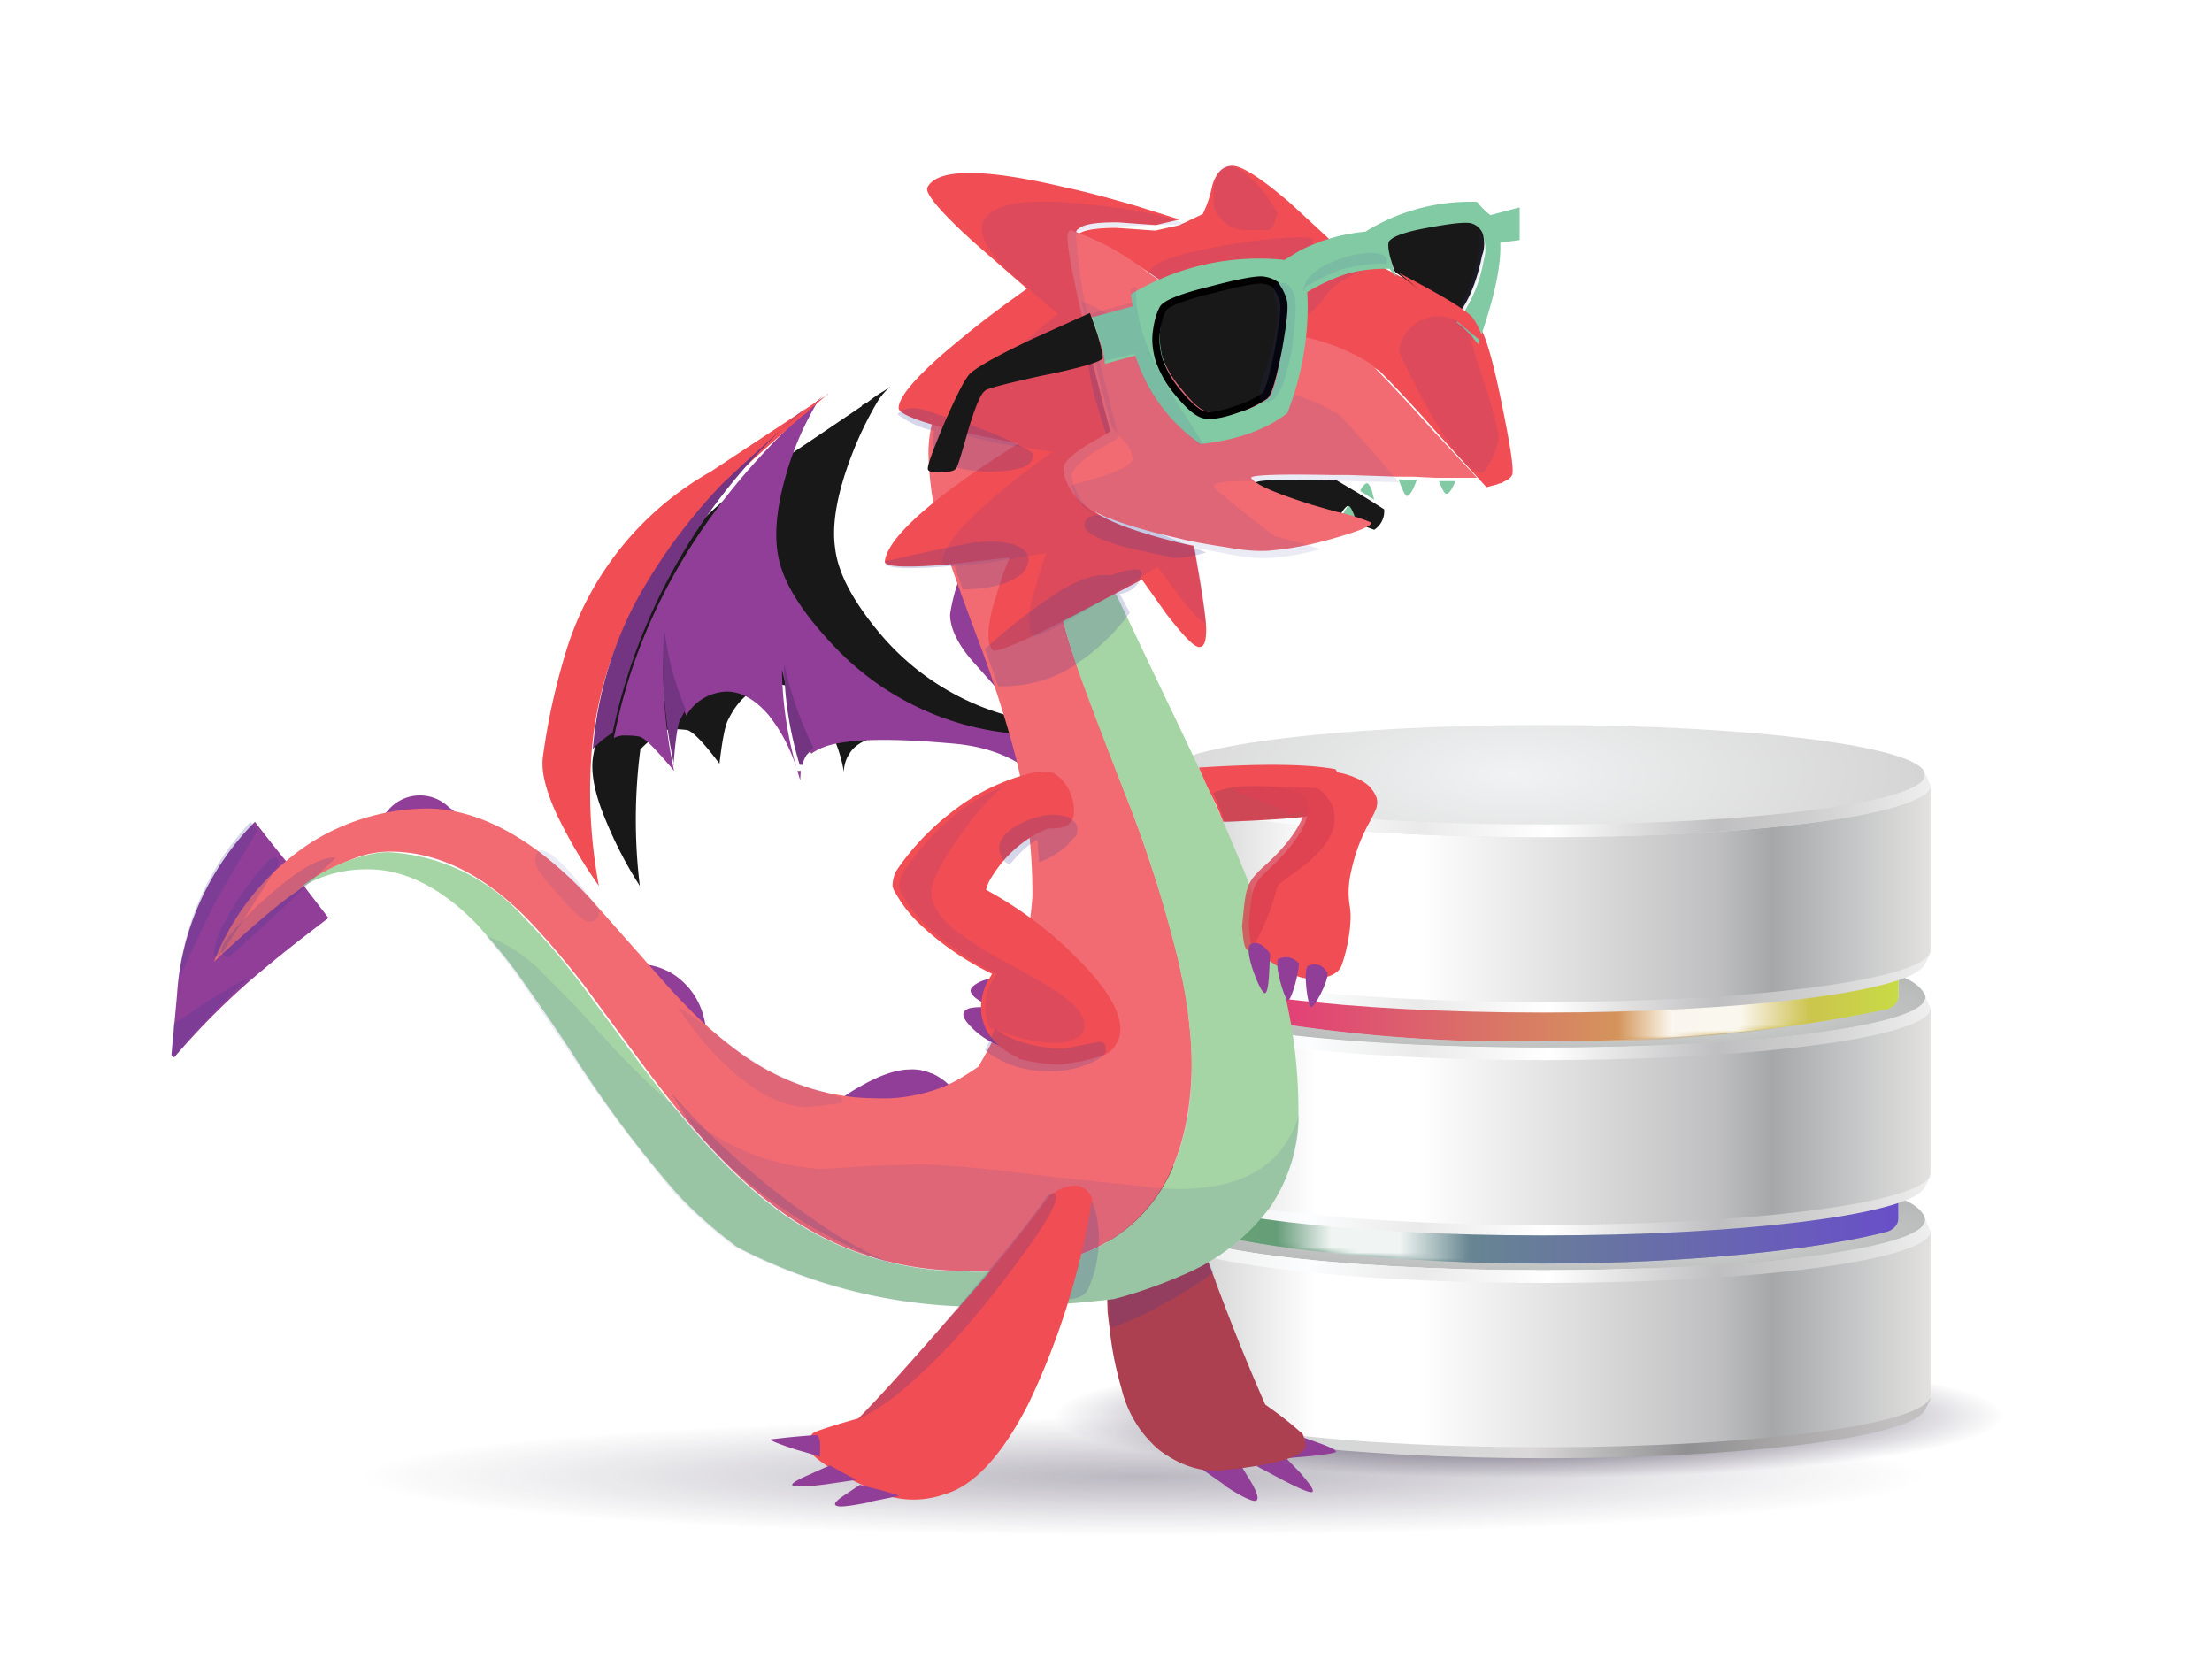 <svg xmlns="http://www.w3.org/2000/svg" xmlns:xlink="http://www.w3.org/1999/xlink" viewBox="0 0 400 300"><defs><radialGradient id="dragon-db-a" r="29.7%" fx="50%" fy="50%" gradientTransform="matrix(0 1 -1.515 0 1.3 0)"><stop offset="0%" stop-color="#1B112F"/><stop offset="100%" stop-color="#1B112F" stop-opacity="0"/></radialGradient><radialGradient id="dragon-db-b" fx="50%" fy="50%" gradientTransform="matrix(0 -1 .969 0 0 1)"><stop offset="0%" stop-color="#1B112F"/><stop offset="100%" stop-color="#1B112F" stop-opacity="0"/></radialGradient><filter id="dragon-db-c" width="107.7%" height="161.1%" x="-3.9%" y="-30.6%" filterUnits="objectBoundingBox"><feGaussianBlur in="SourceGraphic" stdDeviation="2.3"/></filter><linearGradient id="dragon-db-d" x1="100%" x2="0%" y1="50%" y2="50%"><stop offset="0%" stop-color="#694FC8"/><stop offset="100%" stop-color="#66A86E"/></linearGradient><linearGradient id="dragon-db-e" x1="0%" y1="48.4%" y2="48.4%"><stop offset="0%" stop-color="#FFF" stop-opacity="0"/><stop offset="28%" stop-color="#FFF"/><stop offset="63.6%" stop-color="#FFF"/><stop offset="100%" stop-color="#FFF" stop-opacity="0"/></linearGradient><linearGradient id="dragon-db-f" x1="0%" x2="95.4%" y1="50%" y2="50%"><stop offset="0%" stop-color="#C5C5C5"/><stop offset="19.5%" stop-color="#D6D7D7"/><stop offset="33.9%" stop-color="#D7D7D7"/><stop offset="50.7%" stop-color="#DAD8D8"/><stop offset="71.9%" stop-color="#909092"/><stop offset="81.8%" stop-color="#A3A1A1"/><stop offset="100%" stop-color="#C2C0C0"/></linearGradient><linearGradient id="dragon-db-g" x1="0%" y1="50%" y2="50%"><stop offset="0%" stop-color="#C6C5C4"/><stop offset="7%" stop-color="#D8D8D8"/><stop offset="20.5%" stop-color="#FFF"/><stop offset="33.6%" stop-color="#FFF"/><stop offset="53.5%" stop-color="#DFDFDF"/><stop offset="72.4%" stop-color="#BFBFC1"/><stop offset="79.6%" stop-color="#A5A7A8"/><stop offset="88.3%" stop-color="#BFC1C2"/><stop offset="100%" stop-color="#E2E1DF"/></linearGradient><radialGradient id="dragon-db-h" r="555.5%" fx="50%" fy="50%" gradientTransform="matrix(.09 0 0 .131 .5 .4)"><stop offset="0%" stop-color="#DFDFDF"/><stop offset="100%" stop-color="#B8BABA"/></radialGradient><linearGradient id="dragon-db-i" x1="0%" y1="50%" y2="50%"><stop offset="0%" stop-color="#E7E7E7"/><stop offset="19.5%" stop-color="#FCFDFE"/><stop offset="33.9%" stop-color="#EAEAEA"/><stop offset="50.7%" stop-color="#FFF"/><stop offset="72.4%" stop-color="#BFBFC1"/><stop offset="84.1%" stop-color="#CECECE"/><stop offset="100%" stop-color="#EFEFEF"/></linearGradient><radialGradient id="dragon-db-k" r="526.6%" fx="50%" fy="50%" gradientTransform="matrix(.095 0 0 .131 .5 .4)"><stop offset="0%" stop-color="#DFDFDF"/><stop offset="100%" stop-color="#B8BABA"/></radialGradient><path id="dragon-db-j" d="M5.5 1.2v3c0 1.5 1.3 2.3 2 2.5 11.2 3 34.8 5.8 62 5.8 27.3 0 51-2.8 62.1-5.8.7-.2 2-1 2-2.5V.6c3.1 1 4.8 2.8 4.8 4 0 5-30.9 9-69 9-38 0-69-4-69-9 0-1.2 1.9-3 5-4v.6z"/><filter id="dragon-db-l" width="113.4%" height="234.3%" x="-6.7%" y="-67.1%" filterUnits="objectBoundingBox"><feGaussianBlur in="SourceGraphic" stdDeviation="2.9"/></filter><linearGradient id="dragon-db-n" x1="0%" y1="50%" y2="50%"><stop offset="0%" stop-color="#E6287E"/><stop offset="100%" stop-color="#C8DB46"/></linearGradient><radialGradient id="dragon-db-o" r="555.5%" fx="50%" fy="50%" gradientTransform="matrix(.09 0 0 .131 .5 .4)"><stop offset="0%" stop-color="#DFDFDF"/><stop offset="100%" stop-color="#B8BABA"/></radialGradient><radialGradient id="dragon-db-q" r="526.6%" fx="50%" fy="50%" gradientTransform="matrix(.095 0 0 .131 .5 .4)"><stop offset="0%" stop-color="#DFDFDF"/><stop offset="100%" stop-color="#B8BABA"/></radialGradient><path id="dragon-db-p" d="M5.5 1.2v3c0 1.5 1.3 2.3 2 2.5a279 279 0 0 0 62 5.8 279 279 0 0 0 62.1-5.8c.7-.2 2-1 2-2.5V.6c3.1 1 4.8 2.8 4.8 4 0 5-30.9 9-69 9-38 0-69-4-69-9 0-1.2 1.9-3 5-4v.6z"/><filter id="dragon-db-r" width="113.4%" height="234.3%" x="-6.7%" y="-67.1%" filterUnits="objectBoundingBox"><feGaussianBlur in="SourceGraphic" stdDeviation="2.9"/></filter><radialGradient id="dragon-db-t" cy="25.3%" r="190.8%" fx="50%" fy="25.3%" gradientTransform="matrix(-.28 0 0 -.333 .6 .3)"><stop offset="0%" stop-color="#F1F2F3"/><stop offset="100%" stop-color="#D5D5D5"/></radialGradient></defs><g fill="none" fill-rule="evenodd" transform="translate(30 30)"><rect width="309.3" height="36" x="8.6" y="219" fill="url(#dragon-db-a)" fill-rule="nonzero" opacity=".3" rx="2.6"/><path fill="url(#dragon-db-b)" d="M89.4 22.5c49.3 0 89.3-5 89.3-10.9C178.7 5 138.7 0 89.4 0 40 0 0 5 0 11.6c0 5.9 40 11 89.4 11z" filter="url(#dragon-db-c)" transform="translate(159.9 214.7)"/><path fill="url(#dragon-db-d)" d="M64.1 5.8C35.1 5.8 10.2 3.4 0 0v4.5C0 6.1 1.3 7 2 7.1c11.3 3 34.8 5.7 62.1 5.7 27.3 0 50.8-2.7 62-5.7.8-.2 2-1 2-2.6V0c-10.1 3.4-35 5.8-64 5.8" transform="translate(185.2 186.4)"/><path fill="url(#dragon-db-e)" fill-opacity=".9" style="mix-blend-mode:overlay" d="M15.7.3h34.9v13H15.7z" transform="translate(185.2 186.4)"/><path fill="url(#dragon-db-f)" d="M70.1.6H.2s1 2.3 1.3 2.6c4.1 4.6 33.3 8.2 68.6 8.2 35.4 0 64.6-3.6 68.6-8.2.4-.3 1.4-2.6 1.4-2.6H70z" transform="translate(179 222.3)"/><path fill="url(#dragon-db-g)" d="M70.1 7.7C31.4 7.7.1 5.5.1.3c4 0 4 0 0 0v29.8c0 5.2 31.3 9.4 70 9.4s70-4.2 70-9.4V.3c-5.9 0-31.3 7.4-70 7.4z" transform="translate(179 192.2)"/><path fill="url(#dragon-db-h)" d="M5.5.5v3c0 1.5 1.3 2.3 2 2.5 11.2 3 34.8 5.8 62 5.8 27.3 0 51-2.8 62.1-5.8.7-.2 2-1 2-2.5V.6c3.1 1 4.8 2.2 4.8 3.3 0 5-30.9 9-69 9-38 0-69-4-69-9 0-1.2 1.9-2.3 5-3.4z" transform="translate(179.7 186.8)"/><path fill="url(#dragon-db-i)" d="M139.1.5c0 5-30.9 9-69 9-38 0-69-4-69-9l.1-.3L.1 2.4c0 5.2 31.3 9.4 70 9.4s70-4.2 70-9.4l-1-2.2v.3" transform="translate(179 190.2)"/><g transform="translate(179.7 186)"><mask id="dragon-db-m" fill="#fff"><use xlink:href="#dragon-db-j"/></mask><use fill="url(#dragon-db-k)" xlink:href="#dragon-db-j"/><path fill="url(#dragon-db-d)" d="M69.6 5.5C40.6 5.5 15.7 3 5.5-.3v4.5c0 1.5 1.3 2.3 2 2.5 11.2 3 34.8 5.8 62 5.8 27.3 0 51-2.8 62.1-5.8.7-.2 2-1 2-2.5V-.3c-10.2 3.4-35 5.8-64 5.8" filter="url(#dragon-db-l)" mask="url(#dragon-db-m)"/></g><g><path fill="url(#dragon-db-n)" d="M128.2 0C118 3.4 93.2 5.8 64 5.8 35.1 5.8 10.2 3.4 0 0v4.5C0 6.1 1.3 7 2 7.1a279 279 0 0 0 62.1 5.7 279 279 0 0 0 62-5.7c.8-.2 2-1 2-2.6V0z" transform="translate(185.2 145.5)"/><path fill="url(#dragon-db-e)" fill-opacity=".9" style="mix-blend-mode:overlay" d="M77.4.3h34.9v13h-35z" transform="translate(185.2 145.5)"/></g><g><path fill="url(#dragon-db-i)" d="M70.1.6H.2s1 2.3 1.3 2.6c4.1 4.6 33.3 8.2 68.6 8.2 35.4 0 64.6-3.6 68.6-8.2.4-.3 1.4-2.6 1.4-2.6H70z" transform="translate(179 182)"/><path fill="url(#dragon-db-g)" d="M70.1 6.3c-38.7 0-70-.8-70-6 4 0 4 0 0 0v29.8c0 5.2 31.3 9.4 70 9.4s70-4.2 70-9.4V.3c-5.9 0-31.3 6-70 6z" transform="translate(179 152)"/><path fill="url(#dragon-db-o)" d="M5.5.5v3c0 1.5 1.3 2.3 2 2.5a279 279 0 0 0 62 5.8A279 279 0 0 0 131.7 6c.7-.2 2-1 2-2.5V.6c3.1 1 4.8 2.2 4.8 3.3 0 5-30.9 9-69 9-38 0-69-4-69-9 0-1.2 1.9-2.3 5-3.4z" transform="translate(179.7 146.5)"/><path fill="url(#dragon-db-i)" d="M139.1.5c0 5-30.9 9-69 9-38 0-69-4-69-9l.1-.3L.1 2.4c0 5.2 31.3 9.4 70 9.4s70-4.2 70-9.4l-1-2.2v.3" transform="translate(179 149.9)"/><g transform="translate(179.7 145.8)"><mask id="dragon-db-s" fill="#fff"><use xlink:href="#dragon-db-p"/></mask><use fill="url(#dragon-db-q)" xlink:href="#dragon-db-p"/><path fill="url(#dragon-db-n)" d="M133.7-.3c-10.3 3.4-35 5.8-64.1 5.8-29 0-53.9-2.4-64.1-5.8v4.5c0 1.5 1.3 2.3 2 2.5a279 279 0 0 0 62 5.8 279 279 0 0 0 62.1-5.8c.7-.2 2-1 2-2.5V-.3z" filter="url(#dragon-db-r)" mask="url(#dragon-db-s)"/></g></g><g><path fill="url(#dragon-db-t)" d="M69.4.4c-38 0-69 4-69 9 0 32.3 31 29.5 69 29.5 38.1 0 69-4 69-29.5 0-5-30.9-9-69-9z" transform="translate(179.7 100.7)"/><path fill="url(#dragon-db-i)" d="M70.1.6H.2s1 2.3 1.3 2.6c4.1 4.6 33.3 8.2 68.6 8.2 35.4 0 64.6-3.6 68.6-8.2.4-.3 1.4-2.6 1.4-2.6H70z" transform="translate(179 141.7)"/><path fill="url(#dragon-db-g)" d="M70.1 9.7C31.4 9.7.1 5.5.1.3v29.8c0 5.2 31.3 9.4 70 9.4s70-4.2 70-9.4V.3c0 5.2-31.3 9.4-70 9.4" transform="translate(179 111.7)"/><path fill="url(#dragon-db-i)" d="M139.1.5c0 5-30.9 9-69 9-38 0-69-4-69-9l.1-.3L.1 2.4c0 5.2 31.3 9.4 70 9.4s70-4.2 70-9.4l-1-2.2v.3" transform="translate(179 109.6)"/></g><g><path fill="#903E97" d="M84 144.4a94.2 94.2 0 0 0 13.8 13c-.3-4.9-2.2-8.5-5.7-11a12 12 0 0 0-8-2zm59.4-69.6a33 33 0 0 0-1.6 6.3c0 2.5 1.4 5.4 4.1 8.5l3.3 3.7 1.4 1.6c-.1-1-1.5-5-4-11.8-1.3-3.5-2.3-6.3-3.2-8.3zm-5 89.3c-1.2-.5-2.5-.8-3.9-.7-2.3 0-5.4 1-9 3.1a29 29 0 0 0-5.3 3.7c1.8.6 3.5 1 5.3 1.3a46 46 0 0 0 17.4-3.8 10.6 10.6 0 0 0-4.4-3.6zM37.2 119.9l5.7-.6 10.6-1c-.7-1-1.4-1.7-2.3-2.3a7.5 7.5 0 0 0-11 .5l-3 3.4z"/><path fill="#181818" d="M125.9 43.4c-8.7 5.9-14 9.5-16.3 10.9a62.9 62.9 0 0 0-27 32.3c-2.1 6.5-4 13.1-5.3 19.9-.5 2.6 0 6.1 1.7 10.5 1.8 4.6 4 9 6.7 13.2a99 99 0 0 1 .1-24.7c2.4-2.4 4.2-3.6 5.4-3.6 1-.1 2 0 3 .1 1 .2 3 2.2 5.9 6.1.5-4.2 1-6.9 1.6-8 1.8-3.6 4.2-5.7 7.3-6.2 3-.6 6 .7 8.6 4 2.5 3.4 4.3 7.5 5 11.7a6 6 0 0 1 1-3.3c1-1.7 3.1-2.8 6.3-3.4 4.2-.8 10.8-.9 19.8-.3 10.1.7 16.7 5 19.8 12.9l.5-15.8c-1 .6-2 1-3.2 1l-6 .2A46.2 46.2 0 0 1 129.5 85c-5.1-6-8-11.3-8.5-16-.6-4.3.4-9.8 2.9-16.4a63.1 63.1 0 0 1 5.1-10.5c.6-.8 1.2-1.5 2-2.2l-1 .7c-1.2.7-2.2 1.4-3.2 2.2l-1 .5z"/><path fill="#903E97" d="M115.2 44.8c-18.7 17.4-30 37-34.2 58.7.4-.3 1-.4 1.5-.5 1 0 2.1 0 3.1.2s3 2.3 6.3 6.2a85 85 0 0 1-1.7-24.6c.6 5 2 9.9 3.9 14.6a8.8 8.8 0 0 1 6-4.2c3-.6 6 .8 8.8 4 2.4 3 4.2 6.5 5.3 10.2a67 67 0 0 1-2.8-18.3c1.2 5.3 3 10.4 5.3 15.2 1.4-1 3.1-1.6 4.9-1.9 4.2-.8 11-.8 20 0 10.2.7 17.1 5 20.7 13l-.3-16c-1 .6-2 1-3.2 1.2h-6a51 51 0 0 1-32.4-16.2c-5.6-6-8.9-11.3-9.7-16-.8-4.3-.1-9.8 2-16.4a55.6 55.6 0 0 1 4.6-10.4c.5-.9 1-1.6 1.7-2.3l-1 1-2.2 1.9-.6.6zm-1 64.6l.5 1.7.1-1.7h-.6z"/><path fill="#F04D54" d="M119.7 41.3l-21.2 14A56.2 56.2 0 0 0 72.6 87c-2 6.4-3.5 13-4.4 19.7-.4 2.6.4 6 2.4 10.4 2.2 4.6 4.8 9 7.7 13.1a93 93 0 0 1-1.3-24.4c.8-9.5 3.6-18.6 8.2-27a99.1 99.1 0 0 1 15.5-20.7c5.3-4.9 10.2-9.2 14.4-12.9l.7-.5.6-.6 2.2-1.9 1.1-1z"/><path fill="#733481" d="M80.8 102.4a105.8 105.8 0 0 1 34.8-58.6l-.6.6c-4.2 3.7-9 8-14.3 13a100.3 100.3 0 0 0-15.5 21 69 69 0 0 0-8 27.1c1-1.2 2.3-2.2 3.6-3zm11 5.9c.3-4.2.7-6.9 1.1-8l1.1-2c-2-4.7-3.3-9.6-3.9-14.6a86 86 0 0 0 1.8 24.6zm23.4 0c0-.6.3-1.2.6-1.7l1.3-1.4c-2.4-4.8-4.2-10-5.3-15.2 0 6.2 1 12.3 2.8 18.3h.6z"/><path fill="#903E97" d="M211.6 232.5c0-.3-1-.8-3.2-1.6a95 95 0 0 0-3.2-1.1l-2.6 3.9 4.5-.4c3-.3 4.5-.6 4.5-.8zm-4.3 7.3c.4-.3-.4-1.4-2.2-3.5l-2.9-3-5 1.8 4.7 2.5c3.3 1.7 5 2.4 5.4 2.2zm-15.9-1.2c3 2 5 2.9 5.6 2.8.7-.1.5-1.2-.7-3.3l-1.9-3.1-7.3.5 4.3 3z"/><path fill="#AC4051" d="M176.1 170.3c-1.3-.3-2.7.2-3.6 1.2a178 178 0 0 0-2.2 35.9l.5 4.1c.4 3.3 1.1 6.5 2 9.6a21 21 0 0 0 6.8 11.1c4.4 3.3 8.8 4.4 13.4 3.4h.7c7.8-1 12-2.3 12.4-4.1 0-.9-.3-1.7-.7-2.5h-.2c-2-1.8-4.1-3.4-6.4-5a404.8 404.8 0 0 1-9-22.3v-.1l-.1-.2-.6-1.6-.3-.8-2.4-6.2a221 221 0 0 1-6.5-19.3l-1-1c-.7-1-1.7-1.8-2.8-2.2z"/><path fill="#363896" fill-opacity=".2" d="M186.7 193.3c-.9-1.5-2.4-1.6-4.6-.1-1.3.8-3.5 2.6-6.7 5.2-1.9 1-3.7 2-5.4 3.3l.2 2c.3 2.2.5 4.3.6 6.5 3.2-1.2 6.4-2.6 9.4-4.3 3.2-1.7 6.3-3.6 9.2-5.8a75.6 75.6 0 0 1-2.7-6.8z"/><path fill="#903E97" d="M16.1 118.6A49 49 0 0 0 2 150L1 160.8l.5.4c4.9-5.7 10.2-11 16-15.8 3.8-3.2 7.8-6.3 11.9-9.4l-3.3-4.3c-.8-1-1.5-2-2-3.1a290 290 0 0 1-8-10z"/><path fill="#F26B72" d="M24.6 130.5a36.6 36.6 0 0 1 10.7-5.7 18 18 0 0 1 5.2-.8c8.5 0 16.8 4 24.7 12 3.6 3.7 7 7.8 10.3 12l10.2 13.8c8.8 12 16.8 20.6 23.9 26 9.9 7.8 22 12 34.7 12a55 55 0 0 0 22.8-3.6c10.5-4.8 16.5-13.9 18-27.3.9-7.3.2-16-2.2-26-2.3-9.2-5.1-18.2-8.5-27a934.3 934.3 0 0 1-9.2-24.5 62.2 62.2 0 0 1-4.3-18c0-6.2 1.2-10.6 3.5-13.1-.6-4.6-1.2-8.3-1.8-11-2.3-11.6-5.7-17.7-10.2-18.4-.8.6-2 1.2-3.5 2.1a21.7 21.7 0 0 0-11 19.5c.2 5.6 1.1 11.2 3 16.5.6 2 2.7 8 6.5 18.1 2.5 6.8 4.7 13.7 6.5 20.7 1.9 8 2.8 16 2.8 24.2a69.2 69.2 0 0 1-9.8 30.9c-2 1.4-4 2.6-6.2 3.6-3.9 1.5-8 2.3-12.3 2.1-8.9 0-17.5-3-24.7-8.3a73.7 73.7 0 0 1-9.5-8.3c-2.2-2.2-5-5.4-8.6-9.5l-8.5-9.6c-2.7-3-5.7-5.8-9-8.4-7-5.4-14-8.2-20.7-8.3a40.1 40.1 0 0 0-20.9 6 45.4 45.4 0 0 0-17.8 21.7c7.2-6.7 12.2-10.9 15-12.7l.9-.7z"/><path fill="#A5D5A5" d="M164.4 60.6c-2.3 2.5-3.5 7-3.5 13.2 0 3.7 1.4 9.7 4.2 17.8 1.7 4.8 4.8 13 9.3 24.4 3.4 8.8 6.2 17.9 8.5 27 2.4 10 3.1 18.7 2.3 26-1.5 13.4-7.6 22.5-18.1 27.2a55.7 55.7 0 0 1-22.9 3.7 57.1 57.1 0 0 1-34.8-12c-7.1-5.4-15-14-24-26l-10.2-13.8c-3.2-4.2-6.6-8.3-10.3-12a35.6 35.6 0 0 0-24.7-12c-1.8 0-3.5.4-5.2.9a30.5 30.5 0 0 0-10.8 5.6 23 23 0 0 1 12.3-3.4c6.8 0 13.4 3.4 19.8 10 3 3.4 6 6.9 8.5 10.6 1.7 2.4 4.6 6.5 8.5 12.4a211 211 0 0 0 19 25.5c3.3 3.6 7 6.8 11 9.8a95.5 95.5 0 0 0 43.1 10.8 193 193 0 0 0 25.1-1.4c4.2-1.1 8.4-2.6 12.3-4.3a38 38 0 0 0 15.8-12.2 29.8 29.8 0 0 0 5.2-17.4c0-7.5-.9-15-2.7-22.3-2.2-8.2-5-16.2-8.3-24-2.9-7-7.2-16.4-13-28.4l-16-33.6-.4-2.1z"/><path fill="#363896" fill-opacity=".1" d="M171.5 205c4.2-1.2 8.3-2.6 12.3-4.4a38 38 0 0 0 15.8-12.2c3.4-5 5.3-10.8 5.3-16.8-.8 2.6-2.1 5.1-4 7.2-3.8 4.2-10 6.3-18.4 6.2l-2.3-.1-19-2c-11.9-1.5-20-2.3-24.1-2.3-4.7 0-10.8.2-18.2.8a41.3 41.3 0 0 1-20.6-6.7 67.4 67.4 0 0 1-8-6c-2.8-2.5-5.7-5.4-8.8-8.6l-7.2-7.9-6.7-6.8a26.7 26.7 0 0 0-9.8-6.2 108 108 0 0 1 6.7 8.6l8.5 12.5A273.3 273.3 0 0 0 92 185.8c3.3 3.5 7 6.8 10.9 9.7a95.8 95.8 0 0 0 43.3 10.8 193.8 193.8 0 0 0 25.2-1.4z"/><path fill="#F26B72" d="M148 49c-1.2 2-2 4.2-2.5 6.4l4.2-3 3.5-2.2L148 49z"/><path fill="#82CAA4" d="M223.5 56.7h-.6l.5 1.3c.4 1 .7 1.6 1 1.7.3 0 .7-.4 1.2-1.4l.6-1.5h-2.7zm9.6.3h-2.9l.3.7c.4 1 .7 1.5 1 1.6.4.1 1-.6 1.7-2.3h-.1zm-14.6 3.4l-.3-1.2c-.2-1-.6-1.6-.9-1.8-.3-.1-.8.3-1.3 1.3v.1l2.5 1.6zm-3.7 3.8h.3l.5.3v-1l-.2-.5c-.4-1-.7-1.6-1-1.8-.3-.2-.7.3-1.3 1.3l-.5 1 2.2.7z"/><path fill="#181818" d="M212 63.7l.6-1c.6-.9 1-1.3 1.3-1.2.3.1.6.7 1 1.7l.1.5.2 1-.5-.2-.3-.1.8.2 3.3 1.2a4 4 0 0 0 1.8-3.7l-2.2-1.4-2.6-1.6-3.9-2.3c-10.1-.2-15 0-14.5.6 1 1.4 4.7 3 10.9 5l4 1.3z"/><path fill="#F04D54" d="M165 11.4c1-.9 3.3-1.2 7.1-1.2l6.9.5 4.3-1-5.4-1.7-2.2-.7c-4.5-1.3-8.8-2.5-13-3.4-14.8-3.5-23.2-3.5-25 0-.5 1 2.3 4.4 8.5 10l9.5 8.3-3.6 2.6c-3 2.2-5.6 4.2-8 6.2-7.8 6.3-11.6 10.6-11.6 12.8 0 1 3.6 2.5 10.8 4.2l10.8 2.2-3.7 2.4a167 167 0 0 0-8 5.5c-7.9 5.9-12 10.3-12.4 13.4-.1 1 3.6 1.2 11.2.6l11.4-1.3-.9 2.2c-.7 1.8-1.2 3.6-1.7 5.2-1.2 3.8-1.5 6.6-1.1 8.2.1.4.3.9.7 1.2.3.3 2.7-.5 7-2.5a216.5 216.5 0 0 0 7-3.5l12.9-6.8 4.4 6.2c3.1 4 5.1 6.1 6 6 .9 0 1.3-1.2 1.2-3.8-.1-1.6-.5-4.5-1.2-8.7l-1-5.8-2.5-.5c-9.3-2.3-14.9-4.6-16.7-6.8-1-.9-1.7-2-2.2-3.2-.4-.8-.6-1.7-.7-2.7 0-1 1.4-2.5 4.2-4.4l4.2-2.4-4.2-17.2a87.3 87.3 0 0 1-3.4-19.5c0-.3.2-.5.4-.6z"/><path fill="#363896" fill-opacity=".2" d="M139.7 45c-3.6-1.5-6.1-1.6-7.4-.1a16 16 0 0 0 6.6 3 59 59 0 0 0-.3 4.7v.4c3 1.4 6.4 2.2 9.8 2.3 4 0 6.5-.5 7.7-1.4.5-.5.7-1.1.7-1.8 0-.3-1.4-1.1-4.2-2.4a86.8 86.8 0 0 0-12.9-4.7zm7 23c-2 .3-7.5 1.4-16.6 3.5-.6 1.3 3.6 1.6 12.5.8l1.5 4.3c4.6-.1 7.9-.9 9.9-2.3a3.9 3.9 0 0 0 2-3.1c0-1.3-1-2.2-2.9-2.8-2-.5-4.2-.6-6.4-.3zm1.4 19.4a261 261 0 0 1 2.4 6.7h.8c5 0 10-1.5 14-4.5a36.8 36.8 0 0 0 9-8.8l-1.8-3.4c1.5-.2 2.8-1 3.5-2.3 1.4-2.4-.3-2.8-5-1.1h-1.6c-2 0-4.5 1-7.5 2.7a103.6 103.6 0 0 0-13.5 10.4l-.3.3zm26.6-22.8c-5.7-2-8.5-1.9-8.6.4 0 1.3 2.7 2.7 8 4.1l8.2 1.8c2 0 3.9-.4 5.8-1l-6.2-2.5c-3-1.3-5.5-2.2-7.2-2.8zM167 23.9c-.5 1.8-.7 3.7-.8 5.6.2 5 1 10 2.5 14.8 1.9 6.6 4 10.8 6.3 12.4h.3V54l-2.3-8a82.5 82.5 0 0 1-3.7-21.7c-.9-3-1.7-3-2.3-.3z"/><path fill="#F04D54" d="M164.9 12.4c2.2.3 7 2.9 14.2 7.8a2316.6 2316.6 0 0 0 11.2 7.7l16.4 4a36.9 36.9 0 0 1 12.8 5.2 275.1 275.1 0 0 1 11.1 12l8.2 9 1.9-.5.5-.2c.2 0 .5-.1.7-.3 1-.4 1.6-1 1.6-1.5.2-1.3-.5-5.6-2-12.9-1.6-7.9-3-12.6-4.3-14.2a56.6 56.6 0 0 0-14-8.5 350 350 0 0 0-12-6l-7.9-7.3c-5.5-4.7-9.1-7-10.8-6.7-1.6.2-2.7 1.5-3.3 3.6a20.6 20.6 0 0 1-1.7 5.1l-4.2 2-4.4 1-7-.5c-3.7 0-6.1.4-7 1.2z"/><path fill="#F26B72" d="M237.1 56.4l-8.2-8.8a308.3 308.3 0 0 0-11-11.8 37 37 0 0 0-12.8-5c-6.5-1.7-12-3-16.3-4l-4.2-2.7-7-4.8a47.1 47.1 0 0 0-14-7.7c-.3.2-.4.4-.5.6-.4 1.3.8 7.6 3.5 19 1.3 5.8 2.7 11.4 4.2 16.8l-4.3 2.5c-2.8 1.8-4.2 3.2-4.2 4.2s.3 1.9.7 2.7a9.2 9.2 0 0 0 2.2 3.1c1.8 2.2 7.5 4.4 16.9 6.6l2.5.6c2.8.6 5.5 1 8 1.4 2.2.4 4.5.6 6.7.5 3.7-.3 7.4-1 11-2 5-1.4 7.7-2.4 7.7-3.1a37.3 37.3 0 0 0-6.5-2l-4.2-1.2c-6.3-2-10-3.5-11-4.8-.6-.6 4.4-.8 14.8-.6h2.8l8.8.3h2.8l2 .1 2.2.1h7.4z"/><path fill="#363896" fill-opacity=".1" d="M177 30.9a49.7 49.7 0 0 0-11.4-6.4A378 378 0 0 0 171 47c.7 1 1.4 1.9 2.2 2.7.9.8 1.4 2 1.6 3.2 0 1-1.8 2-5.3 3.2l-5.3 1.5-.5.3.2.6a9.4 9.4 0 0 0 2.1 3.2c1.9 2.1 7.4 4.4 16.7 6.6l2.6.6 7.9 1.5c2.2.4 4.4.6 6.6.5 3-.2 6.1-.8 9-1.6a82.2 82.2 0 0 0-4.7-1.4l-3.7-1c-6-4.6-9.5-7.5-10.6-8.5-1-1 1-1.5 6.2-1.4h2c4.5-.2 9-.3 13.5 0h2.8l8.7.2-1.8-2a231.4 231.4 0 0 0-9-10.2 32 32 0 0 0-11.2-4.3c-5.8-1.5-10.7-2.6-14.5-3.4l-3.6-2.4-5.9-4z"/><path fill="#363896" fill-opacity=".1" d="M165 12c.8-.7 7.3-1.2 19.5-1.4-3.8-1.7-10.3-3-19.4-3.8-9.2-.9-14.7 0-16.7 2.3-2 2.5-.4 6 4.9 10.8l8 6.9-3 2.4c-2.4 2-4.6 4-6.6 5.9-6.4 6-9.6 10-9.6 12 0 .6 1.3 1.3 4 2l5 1.2 9.2 1.4-3 2.2-3.7 2.8-3 2.5c-6.6 5.5-10 9.7-10.3 12.4 0 .5 1 .7 2.9.7 2.2-.1 4.3-.4 6.5-.7l9.5-1.6-.7 2-1.4 4.6a17 17 0 0 0-.9 7.3c.1.5.3.8.6 1.1.2.2.7 0 1.5-.3a45.7 45.7 0 0 0 4.4-2.2 779.2 779.2 0 0 1 5.8-3.4l10.8-6.6 3.8 5.1c2.5 3.3 4.2 5 5 5.1a132.7 132.7 0 0 0-2-13.5l-2.6-.6c-9.3-2.3-15-4.5-16.7-6.7-1-.9-1.7-2-2.2-3.2-.4-.8-.7-1.8-.8-2.7 0-1 1.5-2.5 4.3-4.4l4.2-2.4L168 32a86.6 86.6 0 0 1-3.4-19.4c0-.2.2-.4.4-.6zM236.7 34a9.7 9.7 0 0 0-3.3-5.7c-1.3-1-3-1.3-4.6-1-1.5.3-3 1.1-4 2.3a6.1 6.1 0 0 0-1.8 4.1c7 14.6 12 21.8 15 21.8.4 0 1-1 2-3 .4-1 .8-2 1-3.1 0-1-.6-3.8-2-8.3l-2.3-7.1zM202.8 26c.8.7 2 1 3 1 .8 0 1.8-.8 3.1-2.4.8-1 1.5-2 2.4-2.9 1.6-1 3.3-2 5-2.8 2.7-1.3 4-2 4-2.3 0-1.7-.9-2.5-2.8-2.5-2.2.2-4.3.8-6.1 1.9a29 29 0 0 0-6.3 4c-1.9 1.7-2.8 3-2.8 4.1 0 .7.1 1.3.5 1.9zM191.2.2c-1.2.7-1.8 2.7-1.8 6a5 5 0 0 0 1.2 3.2 6 6 0 0 0 4.9 2.2h4c.5-.5 1-1 1.1-1.7l.4-1.3a21.5 21.5 0 0 0-5.8-7.2c-1.6-1.3-3-1.7-4-1.2z"/><path fill="#363896" fill-opacity=".1" d="M192.6 14.2c-9.9 1.6-14.8 3.4-14.8 5.3l2.8 2 3 1.7c9-1.6 14.7-2.8 17-3.5 3.4-1 5.5-1.9 6.2-2.7.4-.4.6-1 .6-1.5v-2.1c0-.5-1.5-.6-4.6-.4-3.4.2-6.8.6-10.2 1.2z"/><path fill="#82CAA4" d="M222.5 20l-.2-.4c-.8-2.3-1.1-4-.9-5 .3-1 2.5-1.9 6.9-2.6 4.3-.8 7-1 8-.8.9.2 1.6 1 2 1.8.4 1.3.4 2.8 0 4a25 25 0 0 1-4.9 11.3c1.4 1 2.6 2.3 3.7 3.7l.2.2c2.8-7.9 4.2-14 4-18.3l3.5-.5V7.5l-5.3 1.4c-.9-.7-1.7-1.5-2.4-2.4a35.9 35.9 0 0 0-20.2 5.4 32 32 0 0 0-12 3.5l-2.6 1.6a44.8 44.8 0 0 0-27.8 6.2l.3 2.2-7.4 2 1.3 3.8a16 16 0 0 1 1.1 4.6l5.5-1.5a30.8 30.8 0 0 0 11.8 16c6.4-.7 11.7-2.5 15.7-5.6 2.7-7 4-14.4 3.6-21.9 2.2-1.3 4.5-2.4 6.9-3.2 2.3-.7 4.8-1 7.2-1h.8l.7 1 .5.4zm-21.3 2a8 8 0 0 1 1.4 2.8c.3.8 0 3.8-.9 8.8-.8 5-1.6 7.8-2.3 8.4-1.6 1.1-3.3 2-5 2.4-2.8 1-4.8 1.3-5.9 1-1-.2-2.6-1.5-4.6-4a19 19 0 0 1-3.4-6c-.4-1.5-.6-3.3-.4-5 .2-1.4.6-2.9 1.2-4.2.5-1 3.4-2 8.6-3.4a34 34 0 0 1 9.4-1.7 4 4 0 0 1 2 .9z"/><path fill="#181818" d="M169.4 34.8c.1-.3-.2-1.8-1-4.5l-1.3-3.7-10.2 4.6c-7 3.3-10.8 5.5-11.7 6.6-1 1.2-2.5 4.3-4.6 9.1-2 4.8-3 7.5-2.8 8 .1.4 1 .6 2.5.5 1.5 0 2.3-.3 2.6-.7.3-.4 1-2.7 2.2-7 1.3-4.3 2.3-6.6 3-7-.1-.3 3.2-1.2 10-2.7 7-1.4 10.8-2.5 11.3-3.2zm63.8-7.4c2.2-2.5 3.8-6.2 4.8-11.2.5-1.3.5-2.7.1-4a3.1 3.1 0 0 0-2-1.8c-1-.3-3.7 0-8 .8-4.4.8-6.6 1.7-7 2.6-.2 1 .2 2.7 1 5l.2.4 2 1.4c3.8 2.8 6.8 5 8.9 6.8zm-32.3-6.3a4 4 0 0 0-2-.8c-1-.2-4 .3-9.3 1.7-5.3 1.3-8.2 2.5-8.7 3.4-.6 1.3-1 2.7-1.1 4.2-.2 1.7 0 3.4.4 5a19 19 0 0 0 3.5 5.8c1.9 2.4 3.4 3.8 4.6 4 1.2.3 3.1 0 5.8-1 1.8-.5 3.5-1.3 5-2.4.7-.6 1.5-3.4 2.4-8.4 1-5 1.2-8 .9-8.8a8 8 0 0 0-1.5-2.7z"/><path stroke="#010101" stroke-linecap="round" stroke-linejoin="round" stroke-width="1.3" d="M200.7 21.5c-.6-.4-1.3-.7-2-.8-1-.3-4.3.3-9.6 1.7-5.4 1.3-8.3 2.5-8.8 3.4-.7 1.3-1 2.8-1.2 4.3-.2 1.6 0 3.3.5 5A19 19 0 0 0 183 41c2 2.4 3.5 3.7 4.7 4 1.2.3 3.2 0 6-1 1.7-.5 3.5-1.4 5-2.4.7-.6 1.5-3.5 2.5-8.5.9-5.1 1.2-8 .8-8.9a8 8 0 0 0-1.4-2.7z"/><path fill="#363896" fill-opacity=".1" d="M205.9 22c2.1-1.3 4.4-2.4 6.7-3.3 2.4-.6 4.8-1 7.2-1h.7l.1.2.2-.5c.2-1-.7-1.6-2.8-1.7-2.5.1-5 .7-7.3 1.8a9.4 9.4 0 0 0-3.4 2.1c-.8.6-1.3 1.5-1.6 2.5v.4l.2.2v-.6zm-5.6.2c0 .9.2 1.7.4 2.6.3 1.5.3 3 .1 4.4-.4 2.3-1 4.6-1.7 6.9-.6 1.5-1 3.1-1.4 4.7l.1 1.2c.2.4.5.7 1 .7 1.5.3 2.8-1.5 3.8-5.2l1-4 .2-1.9c.4-3.5.5-5.5.5-6.2 0-2.2-.7-3.6-2-4.2H201c-.4.2-.7.6-.7 1zm-24.8-.4l-1.1.6.3 2.3-7.3 2 1.3 4a17 17 0 0 1 1 4.6l5.5-1.4c1.5 6 5.4 11.4 11.6 16.4h.8l-3.2-5.1a85.4 85.4 0 0 1-6.6-11.8 31 31 0 0 1-2.3-8.5 16.8 16.8 0 0 1 0-3.1zm60.4-11.5c.6.4 1.1 1 1.4 1.6.4 1.4.4 2.9 0 4.2-1.1 5.1-2.7 9-4.8 11.6 1.3 1 2.6 2.4 3.6 3.8l.2.2.2-.8c-.2-.7-.5-1.4-.9-2a7 7 0 0 1-1-2.4l1.6-3.6c1-2.3 1.8-4.7 2.2-7.2a6 6 0 0 0-1.4-4.4c-.4-.6-.8-1-1.1-1z"/><path fill="#903E97" d="M150.5 147c2 .2 3.3 1 4 2.4l-1.2 4a16 16 0 0 1-5-1.8c-2.6-1.3-3.4-2.4-2.3-3.3a6 6 0 0 1 4.5-1.3z"/><path fill="#903E97" d="M145.4 152.3c2-.4 4.1-.1 6 .8l2.8 6c.8.9.1 1-2.2.4a14 14 0 0 1-6.3-3.7c-1.9-1.9-2-3-.3-3.5z"/><path fill="#F04D54" d="M131.6 130.9c1.1 2 2.5 4 4.2 5.7a52 52 0 0 0 13.6 9.5l-.6 1c-.9 1.5-1.4 3.3-1.4 5.2 0 2.7 1.3 5.2 3.4 6.9 1 .8 2 1.5 3.2 2l.3.3c2.5.6 5 1 7.7 1l3.6-.6a39.6 39.6 0 0 0 4.3-1.2l.2-.2c.4-.1.6-.4.9-.6 1-1 1.6-2.4 1.6-3.8 0-3.6-3-8.2-9-14a70.4 70.4 0 0 0-15.3-11.2c.2-.7.5-1.5.9-2.1 2.4-4 6-7.3 10.4-9h.9c1 0 1.8-.2 2.6-.6a3 3 0 0 0 1.1-2.6c0-1.8-.6-3.6-1.7-5-1-1.3-2-2-2.8-2h-.5l-2.3.1a37.9 37.9 0 0 0-15 7.3 46 46 0 0 0-9.5 10c-.7 1-1 2.1-1 3.3l.2.6z"/><path fill="#363896" fill-opacity=".1" d="M132.6 130.5l.2.6c1.1 2 2.5 4 4.1 5.6 3.9 3.8 8.4 7 13.2 9.4l-.5 1c-1 1.5-1.4 3.3-1.4 5 0 1.4.2 2.6.8 3.8l3 1a27 27 0 0 0 8.8 1.7c1.4 0 2.8-.2 4-1 .9-.4 1.4-1.3 1.3-2.3 0-1.6-1.4-3.4-4.3-5.5-1.3-1-4.5-2.8-9.5-5.6a69.4 69.4 0 0 1-9.6-6c-2.9-2.4-4.3-4.7-4.3-6.9 0-1.7 1.6-5 4.8-9.6 2.4-3.5 5-6.7 8.2-9.5-3.1 1.3-6 3-8.6 5.1a45.2 45.2 0 0 0-9 9.8c-.8 1-1.2 2.2-1.2 3.4z"/><path fill="#363896" fill-opacity=".2" d="M153.5 125.3c1.2-1.4 2.6-2.6 4.1-3.5l.3 4.1a13.4 13.4 0 0 0 6.2-4.3c.4-.3.7-.7.7-1.3.1-.5 0-1-.3-1.4a3 3 0 0 0-1.9-1.3 9.5 9.5 0 0 0-4.8.1l-.6.2c-1.5.4-3 1.1-4.3 2-1.5 1.1-2.2 2.3-2.2 3.4 0 .7.2 1.4.6 2 .3.5.7.8 1.3 1l.9-1zm-5.4 34.6a18 18 0 0 0 11.2 3.8 18 18 0 0 0 8-1.5c1.8-.9 2.7-1.6 2.7-2.2l-.1-.9c-.2-.5-.7-.8-1.1-.7l-3.2.6-3 .6c-3.2 0-6.3-.5-9.3-1.7-1.2-.5-2.4-1.1-3.4-1.9a77 77 0 0 1-1.8 4zm-20 37.2c-3-1.5-6-3.2-8.7-5-10.4-7-19.9-15.1-28-24.5 3 5.5 7.6 11 14 16.3a85.2 85.2 0 0 0 26 14.7L128 197zm-97.4-72c-2.8-.2-7 2.3-12.6 7.3a59 59 0 0 0-5.7 5.7c-1.6 1.8-2.4 3-2.4 3.7 0 .3.1.6.3.8.3.4.7.5 1.1.5a647.5 647.5 0 0 0 19.3-18z"/><path fill="#363896" fill-opacity=".2" d="M18.6 125.6a50 50 0 0 0-8 11.2c-1 1.6-1.6 3.4-1.9 5.3 0 .6 0 .8.2.7l.1.2.7.1 10.7-16.8c0-1.4-.6-1.6-1.8-.7zm-3.3-7a49.8 49.8 0 0 0-13.1 29v-.2a529 529 0 0 1 5.6-12c1.5-3 3.9-7.2 7.2-12.6l1.5-2.6-1.2-1.6zM1 160.8l.5.4c4.2-5.3 8.8-10.1 13.8-14.6-4.2 2.2-8.3 4.7-12.2 7.5l-1.7 1-.4 5.7zm166.2 25.8c-.5-.8-.9-1.1-1.2-.8-.3.2-.5 1.1-.5 2.7 0 4-.6 8-1.7 11.8l-1.2 3.6-.3 1.1c2.5 0 4-.7 4.5-2 1.2-2.6 1.8-5.5 1.9-8.4.1-2.8-.4-5.5-1.5-8z"/><path fill="#363896" fill-opacity=".1" d="M66.8 125.8c0 1 1.4 3 4.2 6 2.8 3.2 4.6 4.8 5.4 4.9.7 0 1.4-.3 1.8-.9l.2-1a57.2 57.2 0 0 0-5.8-7.6c-3.8-4-5.8-4.5-5.8-1.4zm49 44.4l2.3-.2a62.1 62.1 0 0 1 4-.5c.2-.3.2-.5.2-.8 0-.2-2-.9-5.8-2a46.8 46.8 0 0 1-12-6c-1.3-.8-3.4-2.4-6.4-4.7a45.7 45.7 0 0 0-5.5-3.9 54 54 0 0 0 7.6 9.5c5.7 5.7 10.9 8.5 15.6 8.6z"/><path fill="#F04D54" d="M191.2 118.6c12.5-.4 20.9-1.3 25.3-2.8-.8-3.6-3-3.3-5-6.7-5.4-1-13.7-1-24.7-.3l1.4 3.2 1.7 3.5a88 88 0 0 1 1.3 3.1z"/><path fill="#423056" d="M189.4 113.4c2.1-.9 4.4-1.3 6.6-1.2 6.3-.2 11.4 1.3 11.4 3.4 0 .8 0 1.7-1.9 2.1-3.8.5-10.5.7-14 1l-.2-.4-.3-.8v-.3c-.6-1.2-.7-1.6-1-2.5l-.6-1.3z" opacity=".2"/><path fill="#F04D54" d="M206.7 116.1c-.4 3.4-2.9 7.1-7.5 11.3-3 2.8-2.8 3.7-3.4 10 .3 2 .2 4.2 1.4 4.9 3.1 1.7 6.3 4.7 10 4.7 2.2 0 4.7-.6 5.4-2.4 1-2.7 2-7.7 1.5-10.6-.3-1.7-.3-3.5 0-5.3 2.2-11.7 7.3-12 3.7-16.3-1.5-1.7-5.2-2.8-6.8-2.8-4.8 0-6.2 2.1-4.3 6.5z"/><path fill="#DA4151" d="M202.8 117.2l3.1-.3c-1 3-3.5 6.4-7.6 10-3.2 3-3 4-3.7 10.6.2 1.3.2 6 2 3.7a43 43 0 0 0 4.3-10.5c-.3-1.7 12.3-6.5 10.2-14.6-.4-1.2-2-3.4-3.2-3.6-.5 0-13.8-.7-14.6 0-1.3 1 10 3.7 9.5 4.7z" opacity=".8"/><path fill="#903E97" d="M204.8 144.1c-1-1-2.3-1.3-3.6-.7-.9.7 1.1 7.5 1.7 7.5.7-.1 2-5.1 2-6.8zm5.2 1.8c-.7-1.4-2.2-1.9-3.5-1.2-.9.8 0 7.5.6 7.4.6 0 3-4.3 3-6.2zm-10.3-3.4c-.8-1.2-2.3-2.6-3.6-1.7-1.3.9 1.8 8.8 2.6 8.8.9 0 .8-5.5 1-7z"/><path fill="#F04D54" d="M161 185.4c1-.6 2.3-1 3.5-1 1.3.1 2.5 1 3 2.3a134.2 134.2 0 0 1-11.6 37.3c-4.8 9.3-9.8 14.7-15.1 16.2A16.6 16.6 0 0 1 127 239l-.7-.3c-7.1-3.3-10.6-6-10.5-7.8 0-.3.5-1 1.5-2h.2c1.6-.6 4.1-1.4 7.7-2.4 4-4 9.7-10.4 17.2-19a275.2 275.2 0 0 0 17.4-21.3l1.2-.7z"/><path fill="#363896" fill-opacity=".2" d="M132.7 221.8a49 49 0 0 1-7.8 5.1c4-4 9.7-10.4 17.2-19.2 9.3-10.9 15.1-18 17.3-21.5l1.1-.5c1.3.4-.1 3.6-4.3 9.5-4 5.6-8.2 11-12.8 16.2-3.3 3.7-6.9 7.2-10.7 10.4z"/><path fill="#903E97" d="M127.5 241.6c-3.5.7-5.6 1-6.2.7-.7-.2-.2-.9 1.5-2l2.7-1.8 3.1.8c2.1.5 4 1.2 4 1.2l-5 1zm-14.2-3c-.3-.3.8-1 3.2-2a71 71 0 0 1 3.6-1.6 83.6 83.6 0 0 0 4.8 2.6l-5.5.8c-3.8.5-5.8.5-6.1.2zm-4-8.3a136.3 136.3 0 0 1 8.5-.8c.3.5.5 1 .5 1.5v2.4l-4.5-1.3c-3-1-4.5-1.6-4.4-1.8z"/><path fill="#F04D54" d="M238.4 32.2c-.4-1.6-1-3.1-1.9-4.5-1-1.5-5.6-4.2-13.6-8.4"/></g></g></svg>